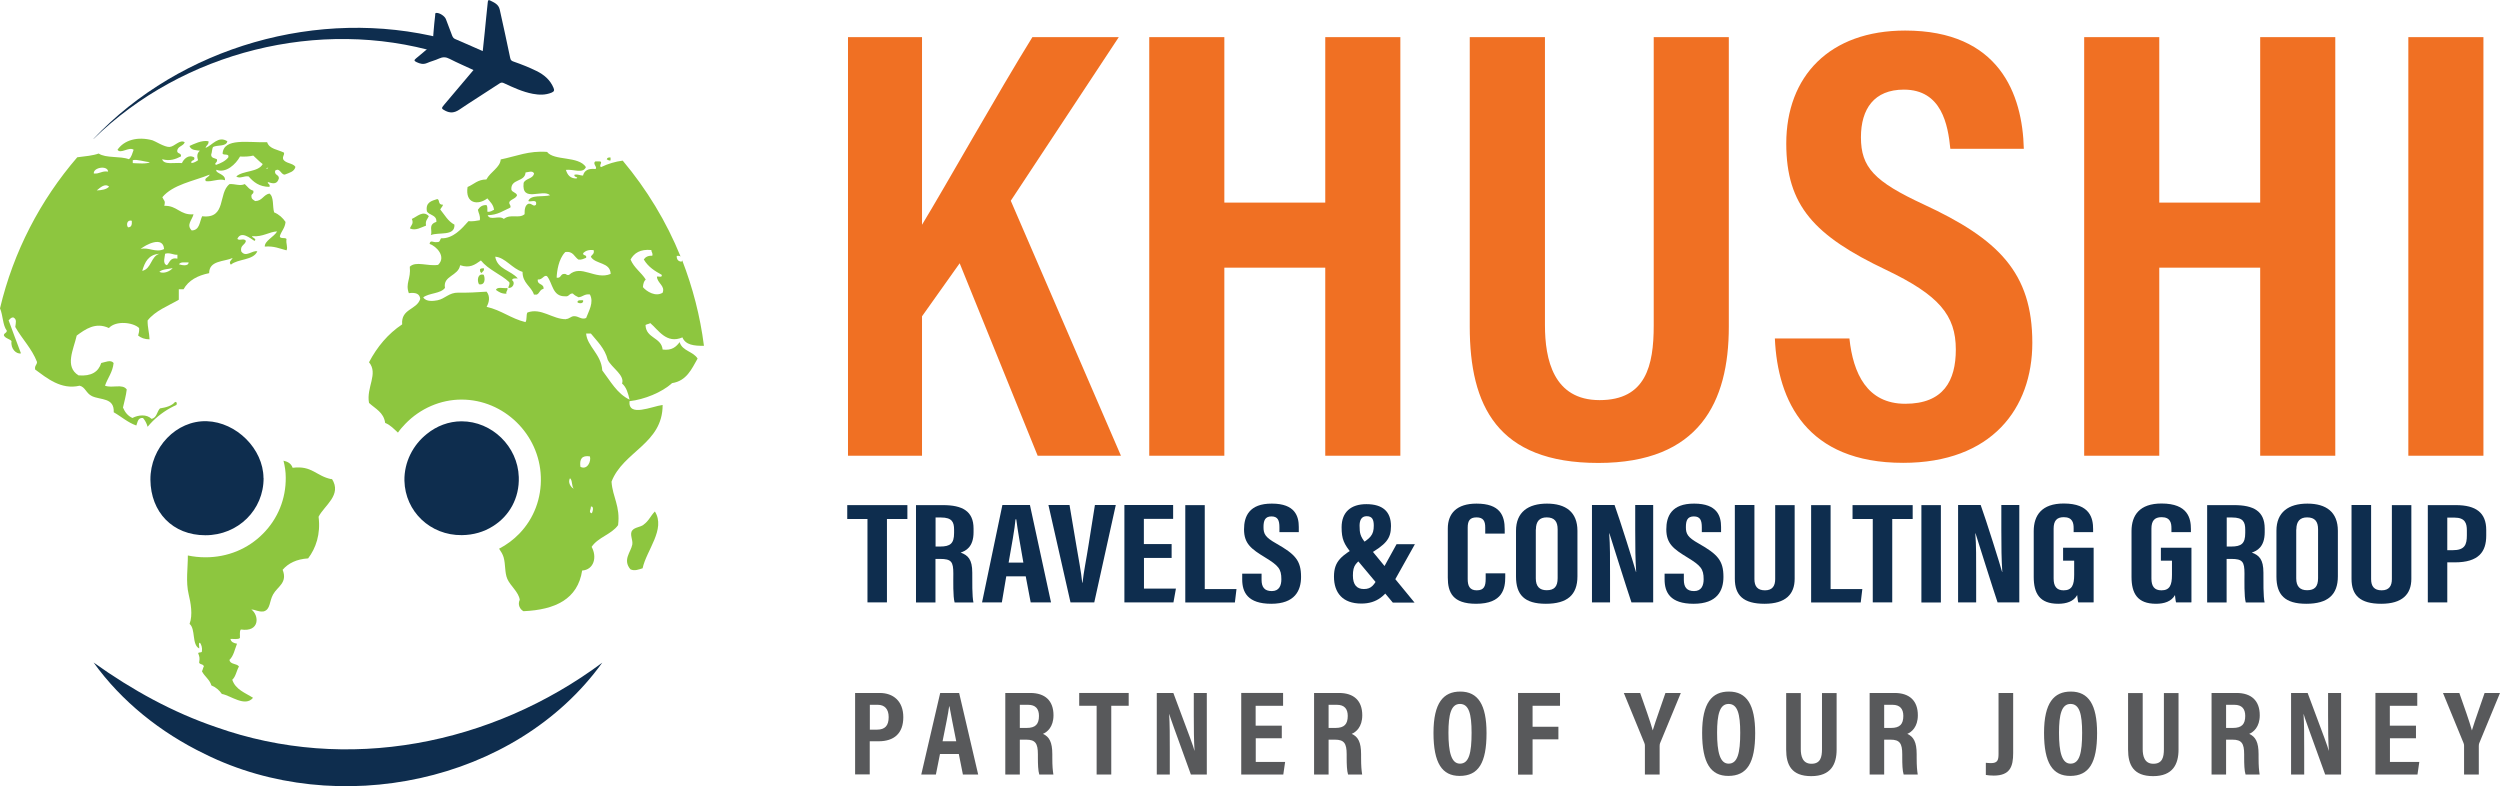<?xml version="1.0" encoding="UTF-8"?><svg xmlns="http://www.w3.org/2000/svg" viewBox="0 0 232.37 73.07"><defs><style>.d{fill:#0e2d4e;}.e{fill:#8dc63f;fill-rule:evenodd;}.f{fill:#f07023;}.g{fill:#58595b;}</style></defs><g id="a"/><g id="b"><g id="c"><g><g><path class="f" d="M78.82,3.45h6.88V20.89c2.16-3.55,7.13-12.4,10.26-17.44h8.03l-10.04,15.21,10.24,23.7h-7.74l-7.25-17.89-3.5,4.93v12.96h-6.88V3.45Z"/><path class="f" d="M106.82,3.45h6.98v15.38h9.38V3.45h6.98V42.36h-6.98V24.88h-9.38v17.48h-6.98V3.45Z"/><path class="f" d="M143.6,3.45V30.22c0,3.19,.79,6.97,5.08,6.97s5.03-3.19,5.03-6.93V3.45h6.98V30.37c0,6.99-2.73,12.66-12.13,12.66s-11.95-5.34-11.95-12.67V3.45h6.99Z"/><path class="f" d="M171.9,31.46c.34,3.23,1.63,6.07,5.19,6.07s4.7-2.15,4.7-5.04c0-3.2-1.57-5.06-6.49-7.41-6.66-3.17-9.27-5.96-9.27-11.74,0-6.24,4.01-10.5,11.05-10.5,8.75,0,10.91,5.92,11.03,10.99h-6.83c-.22-2.23-.8-5.5-4.32-5.5-2.76,0-3.99,1.79-3.99,4.43,0,2.8,1.25,4.11,5.81,6.23,6.98,3.23,10.12,6.36,10.12,12.87,0,6.11-3.78,11.16-12.01,11.16-8.95,0-11.67-5.73-11.92-11.56h6.94Z"/><path class="f" d="M193.72,3.45h6.98v15.38h9.38V3.45h6.98V42.36h-6.98V24.88h-9.38v17.48h-6.98V3.45Z"/><path class="f" d="M230.83,3.45V42.36h-6.98V3.45h6.98Z"/></g><g><path class="d" d="M80.63,48.24h-1.88v-1.29h5.59v1.29h-1.9v7.75h-1.81v-7.75Z"/><path class="d" d="M86.95,51.95v4.05h-1.81v-9.05h2.51c1.79,0,2.84,.55,2.84,2.18v.34c0,1.39-.74,1.74-1.2,1.89,.68,.25,1.08,.63,1.08,1.86,0,.76-.02,2.23,.11,2.78h-1.75c-.16-.55-.12-2.03-.12-2.69,0-1.1-.18-1.36-1.24-1.36h-.42Zm0-1.15h.42c.96,0,1.31-.28,1.31-1.26v-.31c0-.7-.19-1.13-1.21-1.13h-.51v2.7Z"/><path class="d" d="M93.53,53.57l-.41,2.42h-1.84l1.89-9.05h2.56l1.96,9.05h-1.89l-.46-2.42h-1.81Zm1.59-1.28c-.27-1.54-.53-2.99-.66-4.02h-.07c-.05,.74-.4,2.68-.64,4.02h1.36Z"/><path class="d" d="M99.5,55.99l-2.05-9.05h1.96l.62,3.68c.2,1.22,.46,2.5,.56,3.54h.03c.1-.98,.37-2.27,.56-3.51l.59-3.71h1.94l-2,9.05h-2.21Z"/><path class="d" d="M108.91,51.86h-2.58v2.85h2.97l-.23,1.28h-4.56v-9.05h4.53v1.29h-2.72v2.34h2.58v1.28Z"/><path class="d" d="M110.17,46.95h1.81v7.8h2.95l-.15,1.25h-4.61v-9.05Z"/><path class="d" d="M117.26,53.33v.56c0,.67,.26,1.05,.95,1.05s.89-.52,.89-1.1c0-.97-.27-1.27-1.53-2.04-1.26-.77-1.94-1.26-1.94-2.6,0-1.19,.47-2.4,2.59-2.39,2.17,0,2.5,1.19,2.5,2.17v.48h-1.8v-.45c0-.63-.14-1.01-.74-1.01s-.74,.39-.74,.99c0,.64,.16,.95,1.19,1.53,1.76,1,2.3,1.58,2.3,3.1,0,1.28-.58,2.5-2.77,2.5s-2.7-1.07-2.7-2.26v-.54h1.81Z"/><path class="d" d="M131.53,50.55l-1.87,3.34c-.82,1.47-1.66,2.21-3.13,2.21-1.73,0-2.54-1-2.54-2.5s.74-1.95,2.29-2.9c1.1-.67,1.41-.96,1.41-1.84,0-.54-.13-.88-.66-.88-.5,0-.66,.4-.66,.88,0,.7,.07,1.02,.57,1.62l4.54,5.53h-2.02l-3.8-4.54c-.75-.9-.96-1.37-.96-2.46,0-1.41,.86-2.15,2.3-2.15,1.52,0,2.29,.69,2.29,2.04,0,1.21-.49,1.71-2.14,2.68-1.13,.67-1.4,.94-1.4,1.92,0,.86,.37,1.25,1.02,1.25,.72,0,.95-.39,1.39-1.18l1.65-2.99h1.72Z"/><path class="d" d="M139.91,53.29v.35c0,1.03-.22,2.48-2.71,2.48-2.17,0-2.63-1.05-2.63-2.43v-4.56c0-1.4,.82-2.32,2.67-2.32,2.2,0,2.62,1.12,2.62,2.38v.41h-1.81v-.57c0-.6-.18-.94-.81-.94s-.82,.33-.82,.95v4.78c0,.59,.15,1.05,.84,1.05s.83-.4,.83-1.07v-.51h1.83Z"/><path class="d" d="M146.62,49.35v4.22c0,1.73-.95,2.55-2.94,2.55s-2.77-.84-2.77-2.53v-4.26c0-1.73,1.13-2.52,2.88-2.52s2.83,.79,2.83,2.53Zm-3.87-.14v4.55c0,.75,.35,1.1,1.01,1.1,.7,0,1.02-.33,1.02-1.12v-4.54c0-.72-.29-1.11-1.02-1.11-.65,0-1,.36-1,1.12Z"/><path class="d" d="M147.97,55.99v-9.05h2.1c.47,1.28,1.87,5.74,1.99,6.22h.02c-.08-1.11-.09-2.38-.09-3.87v-2.35h1.67v9.05h-2.02c-.37-1.08-1.93-6.04-2.05-6.42h-.02c.09,1.1,.08,2.32,.08,3.95v2.47h-1.69Z"/><path class="d" d="M156.51,53.33v.56c0,.67,.26,1.05,.95,1.05s.89-.52,.89-1.1c0-.97-.27-1.27-1.53-2.04-1.26-.77-1.94-1.26-1.94-2.6,0-1.19,.47-2.4,2.59-2.39,2.17,0,2.5,1.19,2.5,2.17v.48h-1.79v-.45c0-.63-.14-1.01-.74-1.01s-.74,.39-.74,.99c0,.64,.16,.95,1.19,1.53,1.76,1,2.3,1.58,2.3,3.1,0,1.28-.58,2.5-2.77,2.5s-2.7-1.07-2.7-2.26v-.54h1.81Z"/><path class="d" d="M163.07,46.95v6.88c0,.66,.28,1.04,.98,1.04s.95-.42,.95-1.04v-6.88h1.81v6.85c0,1.43-.84,2.32-2.8,2.32s-2.76-.78-2.76-2.32v-6.86h1.81Z"/><path class="d" d="M168.34,46.95h1.81v7.8h2.95l-.15,1.25h-4.61v-9.05Z"/><path class="d" d="M174.07,48.24h-1.88v-1.29h5.59v1.29h-1.9v7.75h-1.81v-7.75Z"/><path class="d" d="M180.4,46.95v9.05h-1.81v-9.05h1.81Z"/><path class="d" d="M182,55.99v-9.05h2.1c.47,1.28,1.87,5.74,1.99,6.22h.02c-.08-1.11-.09-2.38-.09-3.87v-2.35h1.67v9.05h-2.02c-.37-1.08-1.93-6.04-2.05-6.42h-.02c.09,1.1,.08,2.32,.08,3.95v2.47h-1.69Z"/><path class="d" d="M194.58,55.99h-1.41c-.05-.16-.08-.49-.1-.68-.33,.6-1.01,.81-1.76,.81-1.73,0-2.28-.96-2.28-2.5v-4.25c0-1.48,.75-2.57,2.79-2.57,2.47,0,2.73,1.4,2.73,2.37v.29h-1.81v-.36c0-.48-.09-1.03-.92-1.03-.66,0-.94,.35-.94,1.07v4.63c0,.72,.27,1.1,.93,1.1,.79,0,.98-.51,.98-1.44v-1.32h-1.03v-1.2h2.84v5.06Z"/><path class="d" d="M203.67,55.99h-1.41c-.05-.16-.08-.49-.1-.68-.33,.6-1.01,.81-1.76,.81-1.73,0-2.28-.96-2.28-2.5v-4.25c0-1.48,.75-2.57,2.79-2.57,2.47,0,2.73,1.4,2.73,2.37v.29h-1.81v-.36c0-.48-.09-1.03-.92-1.03-.66,0-.94,.35-.94,1.07v4.63c0,.72,.27,1.1,.93,1.1,.79,0,.98-.51,.98-1.44v-1.32h-1.03v-1.2h2.84v5.06Z"/><path class="d" d="M206.96,51.95v4.05h-1.81v-9.05h2.51c1.79,0,2.84,.55,2.84,2.18v.34c0,1.39-.74,1.74-1.2,1.89,.68,.25,1.08,.63,1.08,1.86,0,.76-.02,2.23,.11,2.78h-1.75c-.16-.55-.12-2.03-.12-2.69,0-1.1-.18-1.36-1.23-1.36h-.42Zm0-1.15h.42c.96,0,1.31-.28,1.31-1.26v-.31c0-.7-.19-1.13-1.21-1.13h-.51v2.7Z"/><path class="d" d="M217.3,49.35v4.22c0,1.73-.95,2.55-2.94,2.55s-2.77-.84-2.77-2.53v-4.26c0-1.73,1.13-2.52,2.88-2.52s2.83,.79,2.83,2.53Zm-3.87-.14v4.55c0,.75,.35,1.1,1.01,1.1,.7,0,1.02-.33,1.02-1.12v-4.54c0-.72-.29-1.11-1.02-1.11-.65,0-1,.36-1,1.12Z"/><path class="d" d="M220.39,46.95v6.88c0,.66,.28,1.04,.98,1.04s.95-.42,.95-1.04v-6.88h1.81v6.85c0,1.43-.84,2.32-2.8,2.32s-2.76-.78-2.76-2.32v-6.86h1.81Z"/><path class="d" d="M225.66,46.95h2.61c1.87,0,2.82,.71,2.82,2.31v.53c0,1.49-.69,2.48-2.92,2.48h-.7v3.72h-1.81v-9.05Zm1.81,4.19h.5c1.13,0,1.32-.51,1.32-1.39v-.44c0-.66-.15-1.2-1.16-1.2h-.66v3.04Z"/></g><g><path class="g" d="M79.49,64.41h2.28c1.25,0,2.19,.75,2.19,2.25s-.85,2.24-2.3,2.24h-.82v3.08h-1.36v-7.58Zm1.36,3.41h.66c.75,0,1.09-.37,1.09-1.17,0-.76-.39-1.14-1.01-1.14h-.74v2.31Z"/><path class="g" d="M87.37,70.08l-.38,1.91h-1.36l1.76-7.58h1.76l1.77,7.58h-1.42l-.38-1.91h-1.75Zm1.51-1.18c-.28-1.45-.51-2.51-.63-3.24h-.03c-.09,.7-.33,1.84-.61,3.24h1.27Z"/><path class="g" d="M94.79,68.76v3.23h-1.35v-7.58h2.32c1.38,0,2.16,.72,2.16,2.07,0,1.1-.59,1.57-.98,1.73,.59,.27,.87,.77,.87,1.89v.3c0,.86,.04,1.18,.1,1.59h-1.31c-.11-.35-.13-.95-.13-1.6v-.28c0-1.01-.23-1.36-1.09-1.36h-.58Zm0-1.1h.64c.82,0,1.14-.35,1.14-1.12,0-.65-.31-1.03-1.01-1.03h-.77v2.15Z"/><path class="g" d="M101.93,65.6h-1.62v-1.19h4.6v1.19h-1.62v6.39h-1.36v-6.39Z"/><path class="g" d="M107.52,71.99v-7.58h1.54c1.57,4.19,1.87,4.99,1.96,5.36h.01c-.06-.91-.07-2.03-.07-3.27v-2.09h1.21v7.58h-1.48c-1.62-4.47-1.91-5.27-2.01-5.62h-.01c.06,.93,.06,2.05,.06,3.41v2.21h-1.22Z"/><path class="g" d="M119.15,68.62h-2.43v2.2h2.73l-.17,1.17h-3.91v-7.58h3.89v1.19h-2.55v1.85h2.43v1.18Z"/><path class="g" d="M123.49,68.76v3.23h-1.35v-7.58h2.32c1.38,0,2.16,.72,2.16,2.07,0,1.1-.59,1.57-.98,1.73,.59,.27,.87,.77,.87,1.89v.3c0,.86,.04,1.18,.1,1.59h-1.31c-.11-.35-.13-.95-.13-1.6v-.28c0-1.01-.23-1.36-1.09-1.36h-.58Zm0-1.1h.64c.82,0,1.14-.35,1.14-1.12,0-.65-.31-1.03-1.01-1.03h-.77v2.15Z"/><path class="g" d="M138.17,68.14c0,2.77-.75,3.98-2.5,3.98-1.63,0-2.43-1.19-2.43-4s.93-3.84,2.49-3.84c1.65,0,2.44,1.22,2.44,3.85Zm-3.54-.03c0,1.8,.27,2.87,1.07,2.87,.84,0,1.08-.99,1.08-2.87,0-1.76-.25-2.68-1.08-2.68s-1.07,.99-1.07,2.68Z"/><path class="g" d="M141.1,64.41h3.9v1.19h-2.55v1.95h2.4v1.17h-2.4v3.28h-1.35v-7.58Z"/><path class="g" d="M152.89,71.99v-2.68c0-.09-.01-.15-.05-.25l-1.91-4.65h1.52c.42,1.19,.94,2.65,1.17,3.48,.28-.93,.8-2.35,1.18-3.48h1.43l-1.93,4.67c-.02,.05-.04,.14-.04,.26v2.65h-1.36Z"/><path class="g" d="M163.14,68.14c0,2.77-.75,3.98-2.5,3.98-1.63,0-2.43-1.19-2.43-4s.93-3.84,2.49-3.84c1.65,0,2.44,1.22,2.44,3.85Zm-3.54-.03c0,1.8,.27,2.87,1.07,2.87,.84,0,1.08-.99,1.08-2.87,0-1.76-.25-2.68-1.08-2.68s-1.07,.99-1.07,2.68Z"/><path class="g" d="M167.38,64.41v5.22c0,.62,.15,1.36,.99,1.36s.98-.62,.98-1.35v-5.22h1.36v5.25c0,1.36-.53,2.47-2.36,2.47s-2.33-1.04-2.33-2.47v-5.25h1.36Z"/><path class="g" d="M175.13,68.76v3.23h-1.35v-7.58h2.32c1.38,0,2.16,.72,2.16,2.07,0,1.1-.59,1.57-.98,1.73,.59,.27,.87,.77,.87,1.89v.3c0,.86,.04,1.18,.1,1.59h-1.31c-.11-.35-.13-.95-.13-1.6v-.28c0-1.01-.23-1.36-1.09-1.36h-.58Zm0-1.1h.64c.82,0,1.14-.35,1.14-1.12,0-.65-.31-1.03-1.01-1.03h-.77v2.15Z"/><path class="g" d="M187.12,70c0,1.25-.29,2.09-1.81,2.09-.3,0-.56-.03-.73-.06v-1.13c.13,.01,.29,.03,.48,.03,.61,0,.7-.28,.7-.86v-5.66h1.36v5.59Z"/><path class="g" d="M194.92,68.14c0,2.77-.75,3.98-2.5,3.98-1.63,0-2.43-1.19-2.43-4s.93-3.84,2.49-3.84c1.65,0,2.44,1.22,2.44,3.85Zm-3.54-.03c0,1.8,.27,2.87,1.07,2.87,.84,0,1.08-.99,1.08-2.87,0-1.76-.25-2.68-1.08-2.68s-1.07,.99-1.07,2.68Z"/><path class="g" d="M199.16,64.41v5.22c0,.62,.15,1.36,.99,1.36s.98-.62,.98-1.35v-5.22h1.36v5.25c0,1.36-.53,2.47-2.36,2.47s-2.33-1.04-2.33-2.47v-5.25h1.36Z"/><path class="g" d="M206.91,68.76v3.23h-1.35v-7.58h2.32c1.38,0,2.16,.72,2.16,2.07,0,1.1-.59,1.57-.98,1.73,.59,.27,.87,.77,.87,1.89v.3c0,.86,.04,1.18,.1,1.59h-1.31c-.11-.35-.13-.95-.13-1.6v-.28c0-1.01-.23-1.36-1.09-1.36h-.58Zm0-1.1h.64c.82,0,1.14-.35,1.14-1.12,0-.65-.31-1.03-1.01-1.03h-.77v2.15Z"/><path class="g" d="M212.95,71.99v-7.58h1.54c1.57,4.19,1.87,4.99,1.96,5.36h.01c-.06-.91-.07-2.03-.07-3.27v-2.09h1.21v7.58h-1.48c-1.62-4.47-1.91-5.27-2-5.62h-.01c.06,.93,.06,2.05,.06,3.41v2.21h-1.22Z"/><path class="g" d="M224.57,68.62h-2.43v2.2h2.73l-.17,1.17h-3.91v-7.58h3.89v1.19h-2.55v1.85h2.43v1.18Z"/><path class="g" d="M229.03,71.99v-2.68c0-.09-.01-.15-.05-.25l-1.91-4.65h1.52c.42,1.19,.94,2.65,1.17,3.48,.28-.93,.8-2.35,1.18-3.48h1.43l-1.93,4.67c-.02,.05-.04,.14-.04,.26v2.65h-1.36Z"/></g><g><path class="d" d="M39.93,4.36c-.37,.32-.8,.7-1.25,1.06-.23,.18-.18,.25,.05,.36,.32,.15,.61,.23,.96,.08,.36-.16,.76-.25,1.12-.42,.35-.16,.64-.15,.98,.03,.72,.37,1.47,.69,2.22,1.04-.91,1.08-1.82,2.15-2.73,3.23-.28,.33-.26,.36,.12,.56,.45,.23,.84,.19,1.28-.1,1.24-.84,2.51-1.62,3.76-2.45,.17-.11,.27-.08,.42-.01,.86,.4,1.72,.8,2.66,.98,.59,.11,1.17,.13,1.75-.11,.23-.1,.28-.2,.18-.44-.31-.75-.89-1.23-1.58-1.57-.69-.34-1.4-.62-2.12-.87-.17-.06-.29-.11-.33-.35-.3-1.5-.65-3-.97-4.49-.11-.5-.53-.66-.91-.85-.21-.1-.19,.12-.21,.24-.1,.89-.18,1.78-.27,2.67-.06,.59-.12,1.17-.19,1.8-.87-.38-1.71-.76-2.56-1.12-.15-.06-.22-.17-.28-.31-.19-.51-.39-1.02-.58-1.53-.11-.3-.59-.6-.88-.59-.16,0-.11,.14-.12,.22-.06,.5-.11,1.01-.15,1.51l-.09,1.15-.27,.3Z"/><g><path class="e" d="M56.75,14.9v-.26c-.2-.02-.33,.02-.35,.18,.12,.03,.17,.13,.35,.09Z"/><path class="e" d="M40.57,20.62c-.83,.26-.33,.86-.53,1.23,.75-.3,2.26,.14,2.2-.97-.6-.31-.91-.91-1.32-1.41,.08-.16,.21-.26,.26-.44-.52,0-.26-.43-.53-.53-.54,.17-1.11,.3-.97,1.14,.22,.4,.92,.31,.88,.97Z"/><path class="e" d="M39.6,20.97c-.09-.47,.15-.61,.26-.88-.54-.57-1.09,.05-1.58,.26,.19,.45-.05,.54-.18,.88,.52,.26,1.09-.12,1.5-.26Z"/><path class="e" d="M44.79,25.37c.04-.17,.25-.16,.18-.44-.15,0-.27,.02-.35,.09-.02,.2,.02,.33,.18,.35Z"/><path class="e" d="M44.52,26.42c.58,.12,.59-.53,.44-.88-.58-.16-.63,.55-.44,.88Z"/><path class="e" d="M47.16,26.77c-.35,.06-.97-.15-1.06,.18,.26,.18,.51,.36,.97,.35-.06-.27,.15-.26,.09-.53Z"/><path class="e" d="M53.67,28.09c.13,.14,.6,.16,.53-.18-.23,0-.52-.05-.53,.18Z"/><path class="e" d="M59.83,48.77c-.36,.25-.82,.23-1.06,.53-.28,.35,.08,.89,0,1.32-.14,.71-.91,1.41-.18,2.29,.38,.2,.8,.01,1.14-.09,.35-1.67,2.17-3.63,1.14-5.28-.41,.42-.57,.89-1.06,1.23Z"/><path class="e" d="M63.18,31.79c-.33,.44-.72,.81-1.59,.7-.12-1.16-1.55-1.02-1.59-2.28,.12-.09,.33-.09,.44-.18,.76,.64,1.51,1.97,2.99,1.33,.28,.7,1.09,.8,2,.78-.35-2.77-1.05-5.43-2.02-7.94-.01,.05-.03,.09-.07,.12-.29-.02-.45-.19-.44-.53,.16-.03,.28-.01,.36,.06-1.32-3.26-3.15-6.26-5.38-8.92-.69,.09-1.34,.28-2.01,.6-.27-.12,.26-.53-.18-.53h-.35c-.31,.22,.25,.56,0,.71-.65-.07-1.03,.13-1.15,.61-.29,0-.44-.15-.79-.08-.12,.25,.46,.21,.17,.35-.58,0-.83-.34-.97-.8,.7-.08,1.6,.38,1.86-.26-.69-1.06-2.96-.56-3.61-1.41-1.69-.13-2.85,.4-4.31,.7-.04,.74-.97,1.16-1.33,1.86-.81,0-1.17,.46-1.75,.7-.24,1.56,.97,1.72,1.84,1.06,.24,.31,.56,.56,.62,1.06-.19,.07-.3,.22-.62,.18,0-.24,.03-.51-.09-.62-.42-.01-.62,.19-.79,.44,.06,.33,.24,.52,.18,.97-.33,.06-.64,.12-1.06,.09-.63,.71-1.44,1.64-2.55,1.59-.1,.12-.08,.38-.35,.35-.38,.07-.64-.25-.71,.17,.61,.2,1.59,1.18,.79,1.95-.97,.15-2.07-.38-2.63,.17,.12,1.16-.43,1.52-.09,2.46,.61-.08,1.01,.03,1.06,.53-.31,1.03-1.8,.9-1.68,2.37-1.32,.88-2.32,2.08-3.08,3.52,.89,1.07-.27,2.33,0,3.78,.58,.54,1.37,.87,1.5,1.86,.48,.18,.83,.58,1.19,.9,.2-.29,.44-.56,.69-.82,1.38-1.43,3.28-2.25,5.21-2.25h.01c3.94,0,7.24,3.22,7.37,7.18,.07,1.99-.64,3.87-1.99,5.27-.55,.57-1.19,1.05-1.89,1.41,.17,.25,.34,.52,.42,.8,.19,.66,.09,1.44,.35,2.02,.29,.65,1.05,1.21,1.15,1.93-.22,.45,.03,.9,.35,1.06,2.95-.13,5.04-1.12,5.45-3.78,1.09-.07,1.41-1.25,.88-2.2,.6-.9,1.84-1.15,2.46-2.02,.22-1.77-.51-2.59-.61-4.04,1.08-2.82,4.76-3.52,4.75-7.13-1,.13-3.22,1.17-3.08-.35,1.38-.16,3-.81,3.96-1.68,1.35-.21,1.81-1.3,2.37-2.28-.39-.66-1.41-.7-1.66-1.5Zm-10.65-8.36c.76-.12,.84,.45,1.24,.7,.33,.03,.48-.09,.71-.17,.09-.33-.34-.15-.27-.44,.21-.2,.49-.33,.97-.27,.09,.38-.18,.4-.26,.62,.43,.72,1.81,.47,1.84,1.59-1.44,.6-2.74-.94-3.87,.09-.25,.07-.24-.12-.44-.09-.37-.02-.28,.43-.71,.35,.02-.58,.17-1.73,.79-2.37Zm-5.09-4.14c.07-.27-.16-.26-.09-.53,.18-.26,.58-.29,.71-.61-.08-.28-.46-.26-.53-.53-.07-1.03,1.26-.67,1.32-1.59,.29-.03,.64-.2,.79,.09-.09,.52-.79,.44-.97,.88-.22,1.9,1.79,.51,2.46,1.15-.66,.18-1.78-.08-2.02,.52,.09,.18,.85-.25,.71,.36-.25,.24-.36-.16-.71-.09-.3,.13-.36,.51-.35,.97-.54,.45-1.28-.07-1.93,.44-.43-.38-1.3,.2-1.5-.35,.93-.01,1.46-.42,2.11-.71Zm5.54,25.16c.25,.19,.13,.74,.35,.97-.29-.12-.57-.61-.35-.97Zm-.36-14.78c-1.26,.02-2.32-1.1-3.6-.62-.13,.22-.02,.69-.18,.89-1.35-.33-2.24-1.11-3.61-1.42,.24-.42,.35-.97,0-1.41-.96,.06-1.71,.11-2.63,.09-.88-.01-1.21,.56-1.93,.71-.34,.06-1.05,.18-1.33-.27,.55-.42,1.61-.33,2.02-.88-.21-1.14,1.24-1.09,1.41-2.11,.9,.3,1.35-.03,1.93-.44,.7,.87,1.84,1.27,2.64,2.02,.07,.27-.09,.33-.09,.53,.44,.06,.67-.52,.35-.71,.01-.21,.3-.17,.53-.17-.63-.75-1.9-.84-2.1-2.02,.92,.06,1.57,1.11,2.54,1.41,0,1.07,.8,1.32,1.06,2.11h.27c.26-.12,.28-.48,.62-.53,.06-.53-.62-.33-.53-.88,.42,.09,.6-.52,.88-.27,.51,.66,.48,1.87,1.66,1.84,.38,.06,.36-.28,.71-.26,.15,.16,.33,.26,.53,.35,.4-.03,.55-.33,1.06-.26,.4,.75-.12,1.56-.35,2.19-.46,.19-.7-.2-1.15-.17-.25,.01-.44,.26-.71,.26Zm1.33,13.72c-.1-.71,.13-1.09,.88-.97,.14,.45-.24,1.3-.88,.97Zm1.05,4.32c-.33-.09-.06-.36-.08-.62,.33-.08,.16,.54,.08,.62Zm.98-13.28c-.09-1.51-1.41-2.24-1.5-3.43h.44c.6,.74,1.3,1.38,1.57,2.45,.36,.73,1.6,1.42,1.33,2.2,.4,.33,.56,.9,.7,1.5-1.18-.57-1.78-1.73-2.54-2.72Zm3.78-7.75c.02-.29,.09-.55,.26-.7-.42-.67-1.09-1.08-1.41-1.86,.34-.6,.9-.98,1.93-.88,0,.21,.16,.26,.09,.53-.4-.02-.64,.12-.79,.35,.43,.72,1.05,1.08,1.66,1.42,.09,.29-.27,.13-.44,.17,.03,.62,.79,.85,.53,1.5-.65,.4-1.48-.1-1.84-.53Z"/><path class="e" d="M30.81,44.54c-1.44-.29-1.79-1.29-3.61-1.06-.15-.43-.48-.57-.85-.66,.13,.52,.21,1.03,.21,1.57,.02,1.97-.73,3.82-2.11,5.21-1.41,1.43-3.31,2.2-5.35,2.2-.57,0-1.12-.06-1.64-.17,.01,1.12-.21,2.44,.08,3.63,.18,.74,.4,1.9,.08,2.73,.58,.47,.19,1.92,.89,2.28,.05-.16-.11-.52,.08-.53,.13,.2,.22,.43,.18,.8-.01,.16-.29,.05-.35,.17,.13,.36,.16,.44,.09,.88,.07,.2,.4,.11,.44,.36-.09,.11-.09,.31-.18,.44,.24,.49,.71,.75,.88,1.32,.43,.17,.73,.45,.97,.79,.84,.15,2.15,1.25,2.9,.36-.73-.47-1.63-.76-1.93-1.68,.33-.29,.39-.84,.62-1.23-.19-.3-.83-.17-.88-.62,.38-.35,.49-.97,.7-1.5-.3-.05-.55-.15-.61-.44,.29-.02,.71,.07,.88-.09,.02-.27-.06-.64,.09-.79,1.79,.27,1.7-1.34,.97-1.86,.42,.02,.64,.24,1.14,.18,.65-.17,.52-.94,.89-1.59,.4-.72,1.36-1.07,.88-2.28,.53-.61,1.29-.99,2.37-1.06,.71-.94,1.18-2.25,.97-3.87,.54-1.06,2.2-2.02,1.24-3.52Zm-4.32-28.32c.4-.16,.87-.26,.97-.71-.24-.37-.92-.3-1.14-.71-.08-.3,.12-.34,.08-.61-.56-.29-1.37-.33-1.57-.97-1.75,.05-4.04-.43-4.14,1.05,.08,.21,.64-.05,.53,.36-.27,.34-.69,.54-1.15,.7-.21-.21,.19-.18,.09-.53-.2-.11-.55-.09-.53-.44,.09-.2,.06-.53,.18-.7,.4-.21,1.23-.01,1.32-.53-.85-.54-1.39,.37-2.02,.62,.04-.26,.31-.28,.27-.62-.62-.13-1.39,.27-1.77,.44,.16,.43,.64,.38,.97,.44-.25,.21-.3,.48-.17,.88-.17,.12-.36,.24-.62,.27-.08-.35,.38-.15,.26-.53-.54-.31-.98,.17-1.14,.53-.66-.07-1.68,.2-1.84-.36,.74,.2,1.25-.01,1.75-.26,.06-.36-.37-.21-.35-.53,.06-.44,.58-.42,.7-.79-.46-.29-.94,.41-1.41,.44-.46,.03-1.37-.56-1.59-.62-1.41-.38-2.64-.01-3.25,.88,.28,.43,1.07-.31,1.5,0-.12,.31-.19,.69-.44,.88-.79-.31-2.15-.08-2.81-.53-.51,.19-1.25,.26-1.99,.35C3.75,18.6,1.25,23.39,0,28.66c.28,.62,.24,1.56,.63,2.07,.01,.25-.27,.2-.27,.44,.13,.29,.51,.31,.71,.53-.1,.73,.45,1.23,.88,1.15-.38-1.02-.78-2.05-1.15-3.08,.15-.1,.19-.28,.45-.26,.33,.18,.22,.46,.17,.88,.63,1.12,1.53,1.99,2.02,3.25,0,.29-.25,.34-.17,.71,1.07,.78,2.41,1.91,4.13,1.5,.53,.12,.6,.71,1.15,.97,.81,.38,2.09,.12,2.02,1.5,.71,.4,1.28,.94,2.1,1.23,.13-.31,.13-.74,.62-.7,.19,.22,.34,.49,.43,.82,.15-.18,.31-.36,.48-.53,.65-.64,1.41-1.15,2.2-1.5,.04-.15,.09-.24-.12-.29-.3,.37-.83,.52-1.41,.61-.29,.29-.29,.89-.79,.97-.44-.44-1.2-.38-1.77-.08-.43-.19-.7-.54-.88-.97,.12-.55,.28-1.07,.35-1.68-.4-.56-1.32-.09-2.02-.35,.25-.73,.71-1.24,.8-2.11-.26-.34-.79-.07-1.15,0-.26,.82-.92,1.25-2.11,1.15-1.32-.81-.46-2.42-.17-3.7,.79-.58,1.74-1.28,2.99-.7,.66-.72,2.26-.53,2.81,0,.03,.29-.03,.48-.09,.7,.26,.21,.6,.35,1.06,.35-.02-.62-.19-1.09-.18-1.75,.71-.91,1.89-1.34,2.9-1.93v-.97h.44c.46-.83,1.3-1.28,2.38-1.5,0-1.19,1.36-1.05,2.19-1.41-.09,.18-.42,.36-.17,.62,.66-.56,2.08-.38,2.46-1.24-.48-.12-1.08,.62-1.5,0-.11-.58,.36-.57,.44-.97-.22-.3-.55,.03-.8-.18,.34-.81,1.23-.04,1.59,.18,.31-.21-.39-.35-.18-.44,.93,.1,1.61-.43,2.29-.44-.29,.51-1.17,.87-1.15,1.41,.87-.07,1.39,.19,2.02,.35,.15-.3-.07-.58,0-1.06-.12-.17-.62,.03-.62-.26,.15-.48,.48-.75,.53-1.32-.26-.38-.6-.7-1.06-.89-.17-.56,0-1.45-.44-1.75-.56,.11-.66,.69-1.32,.7-.16-.11-.35-.18-.35-.44-.04-.27,.27-.19,.17-.53-.37-.09-.54-.39-.79-.61-.44,.21-.9-.03-1.41,0-1.1,.83-.25,3.26-2.55,2.99-.25,.52-.22,1.3-.97,1.32-.52-.52,.01-.93,.17-1.5-1.27,.1-1.51-.83-2.72-.79,.13-.51-.03-.44-.18-.8,.99-1.18,2.86-1.48,4.4-2.1-.06,.25-.58,.33-.35,.61,.56,.08,1.21-.27,1.77-.09,.07-.6-.91-.61-.8-.97,.9,.35,1.81-.52,2.2-1.23,.46,.02,.88,0,1.23-.09,.3,.26,.56,.56,.88,.79-.43,.78-1.82,.58-2.46,1.15,.34,.25,.71-.08,1.15,0,.45,.52,.98,.96,1.93,.97,.15-.27-.33-.36-.09-.44,.48,.18,.83,.17,.97-.35,.02-.37-.43-.27-.35-.71,.44-.33,.51,.34,.88,.36Zm-16.44-.27c-.6-.09-.78,.23-1.33,.18-.07-.57,1.28-.79,1.33-.18Zm-1.06,1.75c.3-.24,.76-.7,1.15-.35-.25,.26-.67,.33-1.15,.35Zm8.54,6.69c-.01,.39-.64,.26-.89,.18,.11-.25,.54-.17,.89-.18Zm-5.63-3.26c-.18-.21-.1-.74,.35-.61,.03,.36-.03,.61-.35,.61Zm.44-5.97v-.27c.38-.11,1.07,.15,1.59,.18-.22,.19-1.17,.11-1.59,.09Zm.88,10.02c.24-.82,.58-1.52,1.59-1.59-.81,.26-.72,1.39-1.59,1.59Zm1.59,.09c.27-.26,.81-.25,1.24-.35-.22,.27-.81,.57-1.24,.35Zm.53-1.68c.43-.15,.78,.12,1.15,.09v.36c-.66-.14-.71,.34-.97,.61-.46-.12-.17-.84-.18-1.06Zm-.09-.44c-.79,.38-1.46-.22-2.19,0,.45-.39,2.11-1.27,2.19,0Zm9.5-7.47c0-.09,.1-.07,.18-.09-.01,.08-.11,.07-.18,.09Z"/></g><path class="d" d="M55.99,61.58c-8.08,11.22-24.71,14.59-36.96,8.5-4.1-1.98-7.74-4.89-10.33-8.5,3.61,2.58,7.38,4.64,11.37,6,12.15,4.32,25.62,1.68,35.93-6h0Z"/><path class="d" d="M8.69,12.9C16.82,4.32,29.62,.66,41.13,3.57l-.35,1.33c-11.1-3.27-23.76-.12-32.08,8.01h0Z"/><path class="d" d="M24.5,44.42c.02,2.97-2.37,5.33-5.41,5.33s-5.08-2.14-5.11-5.16c-.02-3,2.42-5.53,5.24-5.44,2.76,.09,5.25,2.58,5.27,5.27Z"/><path class="d" d="M48.22,44.34c.07,1.96-.89,3.64-2.42,4.58h0c-.82,.52-1.8,.81-2.88,.82-2.92,.03-5.26-2.19-5.33-5.06-.03-1.73,.8-3.33,2.09-4.35,.9-.73,2.02-1.17,3.22-1.17,2.83,0,5.23,2.34,5.32,5.18Z"/></g></g></g></g></svg>